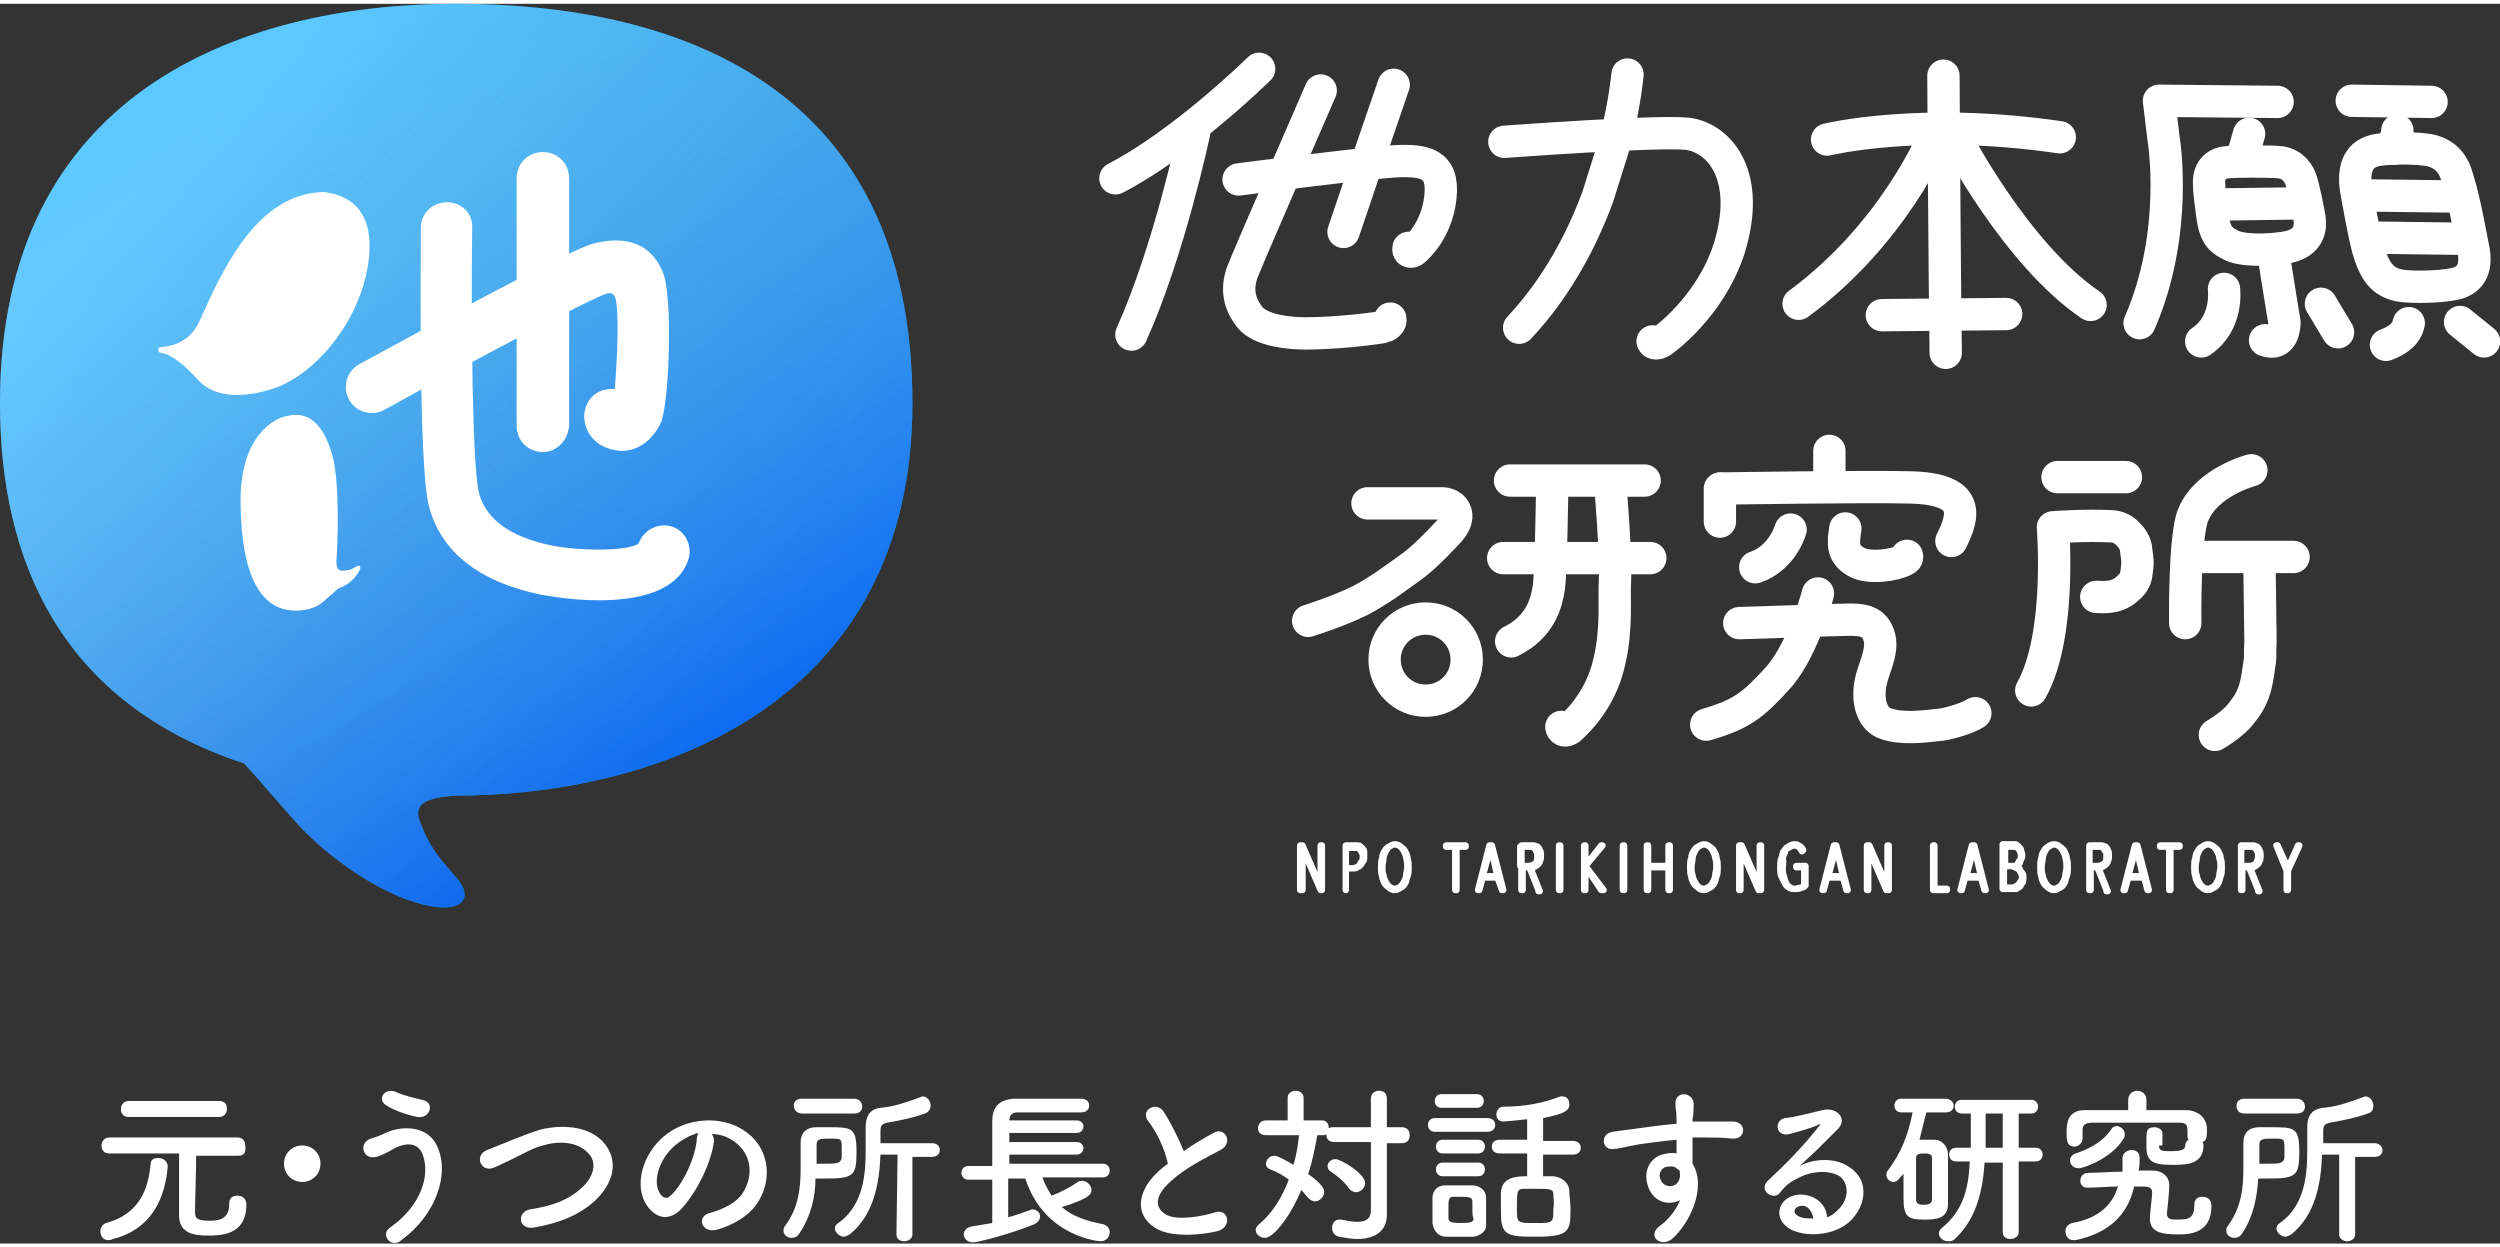 <svg version="1.0" xmlns="http://www.w3.org/2000/svg"  width="217.799" height="108.67" viewBox="0 0 219.2 108.7" style="enable-background:new 0 0 219.2 108.7;" xml:space="preserve">
<rect x="0" y="0" width="219.2" height="108.7" fill="#333333" stroke="none"/>
<style type="text/css">
	.st0{fill:#00AAFF;}
	.st1{fill:url(#SVGID_1_);}
	.st2{fill:url(#SVGID_2_);}
	.st3{fill:#FFFFFF;}
	.st4{fill:#FFFFFF;stroke:#FFFFFF;stroke-width:0.567;stroke-linecap:round;stroke-linejoin:round;stroke-miterlimit:10;}
	.st5{fill:none;stroke:#FFFFFF;stroke-width:2.835;stroke-linecap:round;stroke-linejoin:round;stroke-miterlimit:10;}
</style>
<g>
	<path class="st0" d="M40,0C20.8,0,0,8,0,35c0,13.8,5.3,26.3,21.4,31.6c1.3,1.4,2.8,3.2,4.5,5.1c2.1,2.4,6.5,5.9,10.6,7.1
		c3.9,1.2,5.2-0.3,3.5-2.2c-1.9-2.1-2.5-3.1-3.1-4.7c-0.4-0.9-0.4-1.7,0.8-2.1c0.7-0.3,2.1-0.4,3.8-0.4C57.7,69,80,61.5,80,35
		C80,7,59.2,0,40,0z"/>
	<g>
		<linearGradient id="SVGID_1_" gradientUnits="userSpaceOnUse" x1="15.632" y1="-5.926" x2="72.83" y2="89.653">
			<stop  offset="0" style="stop-color:#FFFFFF;stop-opacity:0"/>
			<stop  offset="0.81" style="stop-color:#004EFF;stop-opacity:0.779"/>
			<stop  offset="1" style="stop-color:#0064FF"/>
		</linearGradient>
		<path class="st1" d="M40,0C20.8,0,0,8,0,35c0,13.8,5.3,26.3,21.4,31.6c1.3,1.4,2.8,3.2,4.5,5.1c2.1,2.4,6.5,5.9,10.6,7.1
			c3.9,1.2,5.2-0.3,3.5-2.2c-1.9-2.1-2.5-3.1-3.1-4.7c-0.4-0.9-0.4-1.7,0.8-2.1c0.7-0.3,2.1-0.4,3.8-0.4C57.7,69,80,61.5,80,35
			C80,7,59.2,0,40,0z"/>
	</g>
	<g>
		<linearGradient id="SVGID_2_" gradientUnits="userSpaceOnUse" x1="80.626" y1="75.133" x2="17.032" y2="11.916">
			<stop  offset="0" style="stop-color:#000000;stop-opacity:0"/>
			<stop  offset="1" style="stop-color:#FFFFFF;stop-opacity:0.3"/>
		</linearGradient>
		<path class="st2" d="M40,0C20.8,0,0,8,0,35c0,13.8,5.3,26.3,21.4,31.6c1.3,1.4,2.8,3.2,4.5,5.1c2.1,2.4,6.5,5.9,10.6,7.1
			c3.9,1.2,5.2-0.3,3.5-2.2c-1.9-2.1-2.5-3.1-3.1-4.7c-0.4-0.9-0.4-1.7,0.8-2.1c0.7-0.3,2.1-0.4,3.8-0.4C57.7,69,80,61.5,80,35
			C80,7,59.2,0,40,0z"/>
	</g>
	<g>
		<path class="st3" d="M54.5,39.2C54.5,39.2,54.4,39.2,54.5,39.2c-1.8-0.1-2.9-1.1-3.2-2.4c-0.3-1.2,0.3-2.5,1.5-2.9
			c0.4-0.1,0.8-0.2,1.1-0.1c0.2-2.4,0.4-6.5,0.1-7.8c-0.1-0.6-0.4-0.7-0.8-0.6c-1.3,0.4-11,5.5-19.5,10.2c-1.1,0.6-2.5,0.2-3.1-0.9
			c-0.6-1.1-0.2-2.5,0.9-3.1c5.5-3,18.5-10.1,20.6-10.6c3.7-0.9,5.3,0.8,6,2.5c0.9,2,0.6,11-0.1,13.1C57.3,38.2,56,39.2,54.5,39.2z"
			/>
		<path class="st3" d="M47.6,39.3c-1.3,0-2.3-1-2.3-2.3V15.3c0-1.3,1-2.3,2.3-2.3c1.3,0,2.3,1,2.3,2.3V37
			C49.8,38.3,48.8,39.3,47.6,39.3z"/>
		<path class="st3" d="M52.5,52.3c-2.7,0-5-0.5-5.1-0.5C42,50.7,38.6,48,37.6,44c-0.9-3.5-0.7-20.9-0.7-24.4c0-1.2,1-2.2,2.3-2.2
			c0,0,0,0,0,0c1.3,0,2.3,1,2.2,2.3c-0.1,7.8,0,20.9,0.6,23.2c0.8,3,4,4.1,6.4,4.6c2.5,0.5,6.8,0.5,7.6-0.2c0.4-1.1,1.6-1.8,2.8-1.5
			c1.2,0.3,1.9,1.6,1.6,2.8C59.5,51.6,55.8,52.3,52.5,52.3z"/>
		<path class="st3" d="M29.2,39.8c0.6,2.5,0.4,7.8,0.3,9c0,0.3,0,0.5,0.1,0.7c0.1,0.1,0.2,0.2,0.4,0.2c0,0,0.1,0,0.1,0
			c0.7,0,1-0.3,1.2-0.4c0.2-0.1,0.3,0,0.3,0.2c-0.4,1-1.4,1.6-1.8,1.7c-0.2,0.1-0.2,0.1-0.3,0.2c-0.1,0.1-0.4,0.4-0.7,0.6
			c-0.5,0.5-1.1,1.1-2.6,1.2c-3.5,0.2-5-3.4-5.1-9.1c-0.2-6.2,3-7.9,4.3-8C26.4,35.9,28.2,36,29.2,39.8z"/>
		<path class="st3" d="M32.4,21c0.1,4.9-3.4,10.5-7.8,12.5c-2.8,1.1-5.8,1.2-7.3-0.6c-1.1-1.2-2.3-2.2-3.2-2.3c-0.3,0-0.3-0.5,0-0.5
			c1.6-0.1,2.8-0.9,3.4-2.3c1.8-3.9,4.8-11.2,10.9-11.3C28.9,16.6,32.3,16.8,32.4,21z"/>
	</g>
</g>
<g>
	<g>
		<path class="st4" d="M115.8,77.7l-1.6-3.7h0v3.7H114v-3.9h0.2l1.6,3.7h0v-3.7h0.1v3.9H115.8z"/>
		<path class="st4" d="M119.6,74.8c0,0.2,0,0.3-0.1,0.4s-0.1,0.2-0.2,0.3c-0.1,0.1-0.2,0.2-0.3,0.2c-0.1,0-0.2,0.1-0.3,0.1h-0.7v1.9
			H118v-3.9h0.8c0.1,0,0.2,0,0.3,0s0.2,0.1,0.3,0.2c0.1,0.1,0.2,0.2,0.2,0.3S119.6,74.6,119.6,74.8z M119.5,74.8
			c0-0.2,0-0.3-0.1-0.4c0-0.1-0.1-0.2-0.2-0.3S119.1,74,119,74c-0.1,0-0.2,0-0.3,0h-0.7v1.8h0.7c0.1,0,0.2,0,0.3-0.1
			c0.1,0,0.2-0.1,0.2-0.2c0.1-0.1,0.1-0.2,0.2-0.3C119.5,75.1,119.5,74.9,119.5,74.8z"/>
		<path class="st4" d="M123.5,75.7c0,0.3,0,0.6-0.1,0.8c-0.1,0.2-0.1,0.5-0.2,0.6c-0.1,0.2-0.2,0.3-0.4,0.4s-0.3,0.2-0.5,0.2
			s-0.4-0.1-0.5-0.2s-0.3-0.2-0.4-0.4c-0.1-0.2-0.2-0.4-0.2-0.6c-0.1-0.2-0.1-0.5-0.1-0.8s0-0.6,0.1-0.8c0-0.2,0.1-0.5,0.2-0.6
			c0.1-0.2,0.2-0.3,0.4-0.4s0.3-0.2,0.5-0.2c0.2,0,0.4,0.1,0.5,0.2s0.3,0.2,0.4,0.4c0.1,0.2,0.2,0.4,0.2,0.6
			C123.5,75.2,123.5,75.4,123.5,75.7z M123.4,75.7c0-0.3,0-0.5-0.1-0.8c0-0.2-0.1-0.4-0.2-0.6c-0.1-0.2-0.2-0.3-0.3-0.4
			c-0.1-0.1-0.3-0.2-0.5-0.2c-0.2,0-0.3,0.1-0.5,0.2c-0.1,0.1-0.2,0.2-0.3,0.4c-0.1,0.2-0.2,0.4-0.2,0.6c0,0.2-0.1,0.5-0.1,0.8
			s0,0.5,0.1,0.7c0,0.2,0.1,0.4,0.2,0.6s0.2,0.3,0.3,0.4c0.1,0.1,0.3,0.2,0.5,0.2c0.2,0,0.3-0.1,0.5-0.2c0.1-0.1,0.2-0.2,0.3-0.4
			s0.2-0.4,0.2-0.6S123.4,76,123.4,75.7z"/>
		<path class="st4" d="M127.7,73.9v3.8h-0.1v-3.8h-0.8v-0.1h1.7v0.1H127.7z"/>
		<path class="st4" d="M131.3,76.6H130l-0.3,1.1h-0.1l1-3.9h0.2l1,3.9h-0.1L131.3,76.6z M130,76.5h1.3l-0.6-2.6h0L130,76.5z"/>
		<path class="st4" d="M134.9,77.7l-0.8-2h-0.6v2h-0.1v-3.9h0.8c0.1,0,0.2,0,0.3,0c0.1,0,0.2,0.1,0.3,0.1c0.1,0.1,0.2,0.2,0.2,0.3
			c0.1,0.1,0.1,0.3,0.1,0.5c0,0.2,0,0.3-0.1,0.5c0,0.1-0.1,0.2-0.2,0.3c-0.1,0.1-0.2,0.1-0.3,0.2s-0.2,0.1-0.3,0.1l0.8,2H134.9z
			 M134.8,74.7c0-0.2,0-0.3-0.1-0.4c0-0.1-0.1-0.2-0.2-0.3c-0.1-0.1-0.2-0.1-0.3-0.1c-0.1,0-0.2,0-0.3,0h-0.6v1.7h0.7
			c0.3,0,0.4-0.1,0.6-0.2C134.8,75.2,134.8,75,134.8,74.7z"/>
		<path class="st4" d="M136.7,77.7v-3.9h0.1v3.9H136.7z"/>
		<path class="st4" d="M139,75.6l1.4-1.8h0.1l-1.5,1.8l1.6,2.1h-0.2L139,75.6L139,75.6l0,2.1h-0.1v-3.9h0.1L139,75.6L139,75.6z"/>
		<path class="st4" d="M142.3,77.7v-3.9h0.1v3.9H142.3z"/>
		<path class="st4" d="M146.3,77.7v-2h-1.8v2h-0.1v-3.9h0.1v1.8h1.8v-1.8h0.1v3.9H146.3z"/>
		<path class="st4" d="M150.6,75.7c0,0.3,0,0.6-0.1,0.8c-0.1,0.2-0.1,0.5-0.2,0.6c-0.1,0.2-0.2,0.3-0.4,0.4s-0.3,0.2-0.5,0.2
			s-0.4-0.1-0.5-0.2s-0.3-0.2-0.4-0.4c-0.1-0.2-0.2-0.4-0.2-0.6c-0.1-0.2-0.1-0.5-0.1-0.8s0-0.6,0.1-0.8c0-0.2,0.1-0.5,0.2-0.6
			c0.1-0.2,0.2-0.3,0.4-0.4s0.3-0.2,0.5-0.2c0.2,0,0.4,0.1,0.5,0.2s0.3,0.2,0.4,0.4c0.1,0.2,0.2,0.4,0.2,0.6
			C150.6,75.2,150.6,75.4,150.6,75.7z M150.5,75.7c0-0.3,0-0.5-0.1-0.8c0-0.2-0.1-0.4-0.2-0.6c-0.1-0.2-0.2-0.3-0.3-0.4
			c-0.1-0.1-0.3-0.2-0.5-0.2c-0.2,0-0.3,0.1-0.5,0.2c-0.1,0.1-0.2,0.2-0.3,0.4c-0.1,0.2-0.2,0.4-0.2,0.6c0,0.2-0.1,0.5-0.1,0.8
			s0,0.5,0.1,0.7c0,0.2,0.1,0.4,0.2,0.6s0.2,0.3,0.3,0.4c0.1,0.1,0.3,0.2,0.5,0.2c0.2,0,0.3-0.1,0.5-0.2c0.1-0.1,0.2-0.2,0.3-0.4
			s0.2-0.4,0.2-0.6S150.5,76,150.5,75.7z"/>
		<path class="st4" d="M154.2,77.7l-1.6-3.7h0v3.7h-0.1v-3.9h0.2l1.6,3.7h0v-3.7h0.1v3.9H154.2z"/>
		<path class="st4" d="M156.3,75.7c0,0.3,0,0.5,0.1,0.8s0.1,0.4,0.2,0.6s0.2,0.3,0.4,0.4c0.1,0.1,0.3,0.1,0.5,0.1
			c0.3,0,0.5-0.1,0.7-0.3v-1.6h-0.7v-0.1h0.8v1.7c-0.1,0.1-0.2,0.2-0.4,0.2s-0.3,0.1-0.5,0.1c-0.2,0-0.4,0-0.5-0.1
			c-0.2-0.1-0.3-0.2-0.4-0.4c-0.1-0.2-0.2-0.4-0.3-0.6c-0.1-0.2-0.1-0.5-0.1-0.8c0-0.3,0-0.6,0.1-0.8s0.1-0.5,0.2-0.6
			s0.2-0.3,0.4-0.4c0.2-0.1,0.3-0.2,0.5-0.2c0.1,0,0.3,0,0.4,0.1c0.2,0.1,0.3,0.2,0.4,0.4l-0.1,0.1c-0.1-0.2-0.2-0.3-0.3-0.4
			s-0.3-0.1-0.4-0.1c-0.2,0-0.3,0.1-0.5,0.2s-0.3,0.2-0.3,0.4c-0.1,0.2-0.2,0.4-0.2,0.6C156.4,75.2,156.3,75.5,156.3,75.7z"/>
		<path class="st4" d="M161.6,76.6h-1.4l-0.3,1.1h-0.1l1-3.9h0.2l1,3.9h-0.1L161.6,76.6z M160.3,76.5h1.3l-0.6-2.6h0L160.3,76.5z"/>
		<path class="st4" d="M165.4,77.7l-1.6-3.7h0v3.7h-0.1v-3.9h0.2l1.6,3.7h0v-3.7h0.1v3.9H165.4z"/>
		<path class="st4" d="M169.5,77.7v-3.9h0.1v3.8h1.1v0.1H169.5z"/>
		<path class="st4" d="M173.7,76.6h-1.4l-0.3,1.1h-0.1l1-3.9h0.2l1,3.9H174L173.7,76.6z M172.4,76.5h1.3l-0.6-2.6h0L172.4,76.5z"/>
		<path class="st4" d="M177.4,76.6c0,0.2,0,0.4-0.1,0.5c-0.1,0.1-0.1,0.2-0.2,0.3c-0.1,0.1-0.2,0.1-0.3,0.2c-0.1,0-0.2,0-0.3,0h-0.9
			v-3.9h0.8c0.1,0,0.2,0,0.3,0c0.1,0,0.2,0.1,0.3,0.2s0.2,0.2,0.2,0.3s0.1,0.3,0.1,0.4c0,0.1,0,0.3-0.1,0.4c0,0.1-0.1,0.2-0.1,0.3
			s-0.1,0.1-0.2,0.2s-0.1,0.1-0.2,0.1v0c0.1,0,0.1,0,0.2,0.1s0.2,0.1,0.2,0.2s0.1,0.2,0.2,0.3S177.4,76.5,177.4,76.6z M177.2,74.7
			c0-0.2,0-0.3-0.1-0.4c0-0.1-0.1-0.2-0.2-0.3c-0.1-0.1-0.2-0.1-0.2-0.1c-0.1,0-0.2,0-0.3,0h-0.6v1.7h0.6c0.1,0,0.2,0,0.3,0
			c0.1,0,0.2-0.1,0.2-0.2c0.1-0.1,0.1-0.2,0.2-0.3S177.2,74.9,177.2,74.7z M177.3,76.7c0-0.2,0-0.3-0.1-0.5s-0.1-0.2-0.2-0.3
			c-0.1-0.1-0.2-0.1-0.3-0.2c-0.1,0-0.2-0.1-0.3-0.1h-0.7v1.9h0.7c0.1,0,0.2,0,0.3-0.1c0.1,0,0.2-0.1,0.3-0.2
			c0.1-0.1,0.1-0.2,0.2-0.3C177.3,77,177.3,76.8,177.3,76.7z"/>
		<path class="st4" d="M181.3,75.7c0,0.3,0,0.6-0.1,0.8s-0.1,0.5-0.2,0.6c-0.1,0.2-0.2,0.3-0.4,0.4s-0.3,0.2-0.5,0.2
			c-0.2,0-0.4-0.1-0.5-0.2s-0.3-0.2-0.4-0.4c-0.1-0.2-0.2-0.4-0.2-0.6c-0.1-0.2-0.1-0.5-0.1-0.8s0-0.6,0.1-0.8
			c0-0.2,0.1-0.5,0.2-0.6c0.1-0.2,0.2-0.3,0.4-0.4c0.1-0.1,0.3-0.2,0.5-0.2c0.2,0,0.4,0.1,0.5,0.2s0.3,0.2,0.4,0.4
			c0.1,0.2,0.2,0.4,0.2,0.6C181.3,75.2,181.3,75.4,181.3,75.7z M181.2,75.7c0-0.3,0-0.5-0.1-0.8c0-0.2-0.1-0.4-0.2-0.6
			c-0.1-0.2-0.2-0.3-0.3-0.4c-0.1-0.1-0.3-0.2-0.5-0.2c-0.2,0-0.3,0.1-0.5,0.2c-0.1,0.1-0.2,0.2-0.3,0.4c-0.1,0.2-0.2,0.4-0.2,0.6
			c0,0.2-0.1,0.5-0.1,0.8s0,0.5,0.1,0.7c0,0.2,0.1,0.4,0.2,0.6s0.2,0.3,0.3,0.4c0.1,0.1,0.3,0.2,0.5,0.2c0.2,0,0.3-0.1,0.5-0.2
			c0.1-0.1,0.2-0.2,0.3-0.4s0.2-0.4,0.2-0.6S181.2,76,181.2,75.7z"/>
		<path class="st4" d="M184.7,77.7l-0.8-2h-0.6v2h-0.1v-3.9h0.8c0.1,0,0.2,0,0.3,0c0.1,0,0.2,0.1,0.3,0.1c0.1,0.1,0.2,0.2,0.2,0.3
			c0.1,0.1,0.1,0.3,0.1,0.5c0,0.2,0,0.3-0.1,0.5c0,0.1-0.1,0.2-0.2,0.3c-0.1,0.1-0.2,0.1-0.3,0.2c-0.1,0-0.2,0.1-0.3,0.1l0.8,2
			H184.7z M184.7,74.7c0-0.2,0-0.3-0.1-0.4s-0.1-0.2-0.2-0.3c-0.1-0.1-0.2-0.1-0.3-0.1c-0.1,0-0.2,0-0.3,0h-0.6v1.7h0.7
			c0.3,0,0.4-0.1,0.6-0.2C184.7,75.2,184.7,75,184.7,74.7z"/>
		<path class="st4" d="M188,76.6h-1.4l-0.3,1.1h-0.1l1-3.9h0.2l1,3.9h-0.1L188,76.6z M186.6,76.5h1.3l-0.6-2.6h0L186.6,76.5z"/>
		<path class="st4" d="M190.3,73.9v3.8h-0.1v-3.8h-0.8v-0.1h1.7v0.1H190.3z"/>
		<path class="st4" d="M194.8,75.7c0,0.3,0,0.6-0.1,0.8s-0.1,0.5-0.2,0.6c-0.1,0.2-0.2,0.3-0.4,0.4s-0.3,0.2-0.5,0.2
			c-0.2,0-0.4-0.1-0.5-0.2s-0.3-0.2-0.4-0.4c-0.1-0.2-0.2-0.4-0.2-0.6c-0.1-0.2-0.1-0.5-0.1-0.8s0-0.6,0.1-0.8
			c0-0.2,0.1-0.5,0.2-0.6c0.1-0.2,0.2-0.3,0.4-0.4c0.1-0.1,0.3-0.2,0.5-0.2c0.2,0,0.4,0.1,0.5,0.2s0.3,0.2,0.4,0.4
			c0.1,0.2,0.2,0.4,0.2,0.6C194.8,75.2,194.8,75.4,194.8,75.7z M194.7,75.7c0-0.3,0-0.5-0.1-0.8c0-0.2-0.1-0.4-0.2-0.6
			c-0.1-0.2-0.2-0.3-0.3-0.4c-0.1-0.1-0.3-0.2-0.5-0.2c-0.2,0-0.3,0.1-0.5,0.2c-0.1,0.1-0.2,0.2-0.3,0.4c-0.1,0.2-0.2,0.4-0.2,0.6
			c0,0.2-0.1,0.5-0.1,0.8s0,0.5,0.1,0.7c0,0.2,0.1,0.4,0.2,0.6s0.2,0.3,0.3,0.4c0.1,0.1,0.3,0.2,0.5,0.2c0.2,0,0.3-0.1,0.5-0.2
			c0.1-0.1,0.2-0.2,0.3-0.4s0.2-0.4,0.2-0.6S194.7,76,194.7,75.7z"/>
		<path class="st4" d="M198,77.7l-0.8-2h-0.6v2h-0.1v-3.9h0.8c0.1,0,0.2,0,0.3,0s0.2,0.1,0.3,0.1c0.1,0.1,0.2,0.2,0.2,0.3
			c0.1,0.1,0.1,0.3,0.1,0.5c0,0.2,0,0.3-0.1,0.5c0,0.1-0.1,0.2-0.2,0.3s-0.2,0.1-0.3,0.2c-0.1,0-0.2,0.1-0.3,0.1l0.8,2H198z
			 M198,74.7c0-0.2,0-0.3-0.1-0.4c0-0.1-0.1-0.2-0.2-0.3c-0.1-0.1-0.2-0.1-0.3-0.1c-0.1,0-0.2,0-0.3,0h-0.6v1.7h0.7
			c0.3,0,0.4-0.1,0.6-0.2C197.9,75.2,198,75,198,74.7z"/>
		<path class="st4" d="M200.6,76v1.7h-0.1V76l-0.9-2.2h0.1l0.9,2l0.9-2h0.1L200.6,76z"/>
	</g>
	<g>
		<line class="st5" x1="160.4" y1="39.2" x2="160.4" y2="41.9"/>
	</g>
	<g>
		<line class="st5" x1="150.8" y1="42.5" x2="150.8" y2="45.4"/>
	</g>
	<g>
		<path class="st5" d="M150.9,42.5c0,0,12.7-0.2,16.5-0.1c5.5,0.1,4.8,2.5,3.7,4.7"/>
	</g>
	<g>
		<path class="st5" d="M157,46.1c-0.5,1.5-1.6,2.8-3.1,3.3"/>
	</g>
	<g>
		<path class="st5" d="M161.8,46c-0.2,1.3-0.3,2.2,0.9,2.9c1.1,0.7,3.5,0.3,4.2-0.1c0,0,0.4-0.1,0.3-0.4"/>
	</g>
	<g>
		<path class="st5" d="M159.4,51.7c-0.3,1.2-1.7,5.5-3.6,7.5c-2.1,2.3-3.1,3.1-6.2,4"/>
	</g>
	<g>
		<path class="st5" d="M152.5,54.3c0.6,0,8.6-0.3,9.5-0.3c1.2,0,2.4,0,2.8,1.6c0.3,1.3-0.6,2.8-0.8,4c-0.3,1.7,0.2,3.1,1.3,3.5
			c1.4,0.5,3.2,0.3,4.9,0.1c0.8-0.1,2.4-0.6,3-1"/>
	</g>
	<g>
		<path class="st5" d="M119.9,43.8h6.6c0,0,0.8,0,1.1,0.7c0.4,0.9-0.7,1.9-0.7,1.9s-1.9,2.1-3.2,3c-1.4,1-2.7,2-4.4,2.9
			c-2,1-4.6,1.8-4.6,1.8"/>
	</g>
	<g>
		<path class="st5" d="M128.6,57.5c0,2-1.6,3.6-3.6,3.6c-2,0-3.6-1.6-3.6-3.6c0-2,1.6-3.6,3.6-3.6C127,53.9,128.6,55.5,128.6,57.5z"
			/>
	</g>
	<g>
		<line class="st5" x1="132.4" y1="41.8" x2="144.2" y2="41.8"/>
	</g>
	<g>
		<line class="st5" x1="131.8" y1="48.6" x2="144.7" y2="48.6"/>
	</g>
	<g>
		<path class="st5" d="M132.5,55.9c2.6-1.3,3.1-3.4,3.3-4.7c0.2-1.3,0.3-9,0.3-9"/>
	</g>
	<g>
		<path class="st5" d="M141.2,42.3c0,0,0.5,5.8,0.4,8.3c-0.1,1.4,0.2,4.2-0.5,7.1c-0.8,3.6-3.2,5.6-3.4,5.8
			c-0.2,0.2-0.7,0.4-0.8-0.1"/>
	</g>
	<g>
		<line class="st5" x1="180.4" y1="41.5" x2="186.4" y2="41.5"/>
	</g>
	<g>
		<path class="st5" d="M191.6,54.3c0,0-0.1-7.6,0.7-9.5c1.2-2.9,5.1-3.9,5.1-3.9"/>
	</g>
	<g>
		<line class="st5" x1="192.2" y1="48.5" x2="201.1" y2="48.5"/>
	</g>
	<g>
		<path class="st5" d="M198.1,48.6c0,0.7,0.1,6.2,0.1,7.3c-0.1,2,0.1,0.7-0.2,2.7c-0.2,1.4-0.5,2.4-1.4,3.5c-0.5,0.7-1.4,1.4-2.4,2"
			/>
	</g>
	<g>
		<path class="st5" d="M183.8,52c0.5,0,1.7,0.2,2.7-0.7c0.6-0.5,0.7-0.8,0.8-1.2c0.2-1.3,0.1-1.3,0-2.2c0-0.6-0.5-1.2-0.7-1.4
			c-0.6-0.6-1.1-0.7-1.8-0.7c-2-0.1-4.8,0.1-4.8,0.1s0.8,9.5-1.9,14.3"/>
	</g>
	<g>
		<path class="st5" d="M187.6,28c3.5-8,2.1-16.2,2.1-16.2l-0.4-3.3l10.4,0.1"/>
	</g>
	<g>
		<line class="st5" x1="197.2" y1="11.4" x2="196.8" y2="12.8"/>
	</g>
	<g>
		<line class="st5" x1="206.2" y1="8.5" x2="213.2" y2="8.6"/>
	</g>
	<g>
		<path class="st5" d="M208.1,12.9c-1.4,0.4-1.8,1.7-1.5,3.5c0.2,1.1,0.6,3.4,1,5c0.6,2.1,1.3,3,2.8,3.3c1.2,0.2,3.6,0.1,4.6-0.1
			c1.3-0.2,2.2-1,1.9-2.9c-0.3-1.5-0.8-4.4-1.4-6.3c-0.3-1.2-0.9-2.1-2.2-2.5C212.3,12.6,209,12.6,208.1,12.9z"/>
	</g>
	<g>
		<path class="st5" d="M209.9,12.7c0.1-0.2,0.1-0.3,0.1-0.4c0-0.1,0-0.2,0-0.4c0.1-0.2,0.1-0.3,0.2-0.4c0-0.1,0-0.2,0-0.4"/>
	</g>
	<g>
		<line class="st5" x1="194.1" y1="17.6" x2="201.5" y2="17.5"/>
	</g>
	<g>
		<path class="st5" d="M195.5,21.1c-1-0.5-1.3-1.1-1.5-2.4c-0.1-0.9-0.3-2-0.3-2.8c-0.1-1.2,0.5-1.9,1.5-2c0.7-0.1,3.9-0.1,4.8,0
			c1.1,0.2,1.6,1,1.8,1.7c0.2,0.6,0.6,2.6,0.7,3.2c0.3,2.1-1.5,2.5-2.3,2.6C198.9,21.6,196.5,21.7,195.5,21.1z"/>
	</g>
	<g>
		<path class="st5" d="M195,25c0,0,0.4,3-2,4.6"/>
	</g>
	<g>
		<line class="st5" x1="203.5" y1="26.3" x2="205" y2="28.8"/>
	</g>
	<g>
		<line class="st5" x1="215.7" y1="27.9" x2="217.8" y2="29.6"/>
	</g>
	<g>
		<path class="st5" d="M211.2,28c-0.1,0.5-0.4,1.3-2,1.9"/>
	</g>
	<g>
		<line class="st5" x1="207.5" y1="16.8" x2="215.6" y2="16.9"/>
	</g>
	<g>
		<line class="st5" x1="208.1" y1="20.5" x2="215.9" y2="20.6"/>
	</g>
	<g>
		<path class="st5" d="M110.4,5.7c0,0-6.6,6.5-12.6,9.6"/>
	</g>
	<g>
		<path class="st5" d="M104.7,11.3c0,0-2.2,10.4-5.5,17.7"/>
	</g>
	<g>
		<path class="st5" d="M108.6,15.4c0,0,11.5-1.5,13.9-1.6c2.4-0.1,4.1,0.2,3.8,3.1c-0.3,3-2.1,4.5-2.3,4.7c-0.2,0.2-0.6,0.2-0.5-0.2
			"/>
	</g>
	<g>
		<path class="st5" d="M117.8,20c2.2-6.5,2.2-6.5,4.4-12.9"/>
	</g>
	<g>
		<g>
			<path class="st5" d="M131.9,12.1c0,0,13.4-1,16.1-0.7c2.8,0.4,5.6,3.7,3.6,10.1c-1.7,5.2-5.9,8.1-5.9,8.1s-0.6,0.4-0.8,0"/>
		</g>
		<g>
			<path class="st5" d="M142.7,6.2c0,0-0.2,2.3-1,5.6l-1.6,5.1c-1.4,3.8-3.6,8-6.9,11.5"/>
		</g>
	</g>
	<g>
		<line class="st5" x1="165" y1="27.3" x2="175.9" y2="27.2"/>
	</g>
	<g>
		<path class="st5" d="M170.4,6.3c0,0,0.1,17.7,0.2,24.3"/>
	</g>
	<g>
		<path class="st5" d="M169.5,11.8c0,0-3.5,8.4-11.8,14.5"/>
	</g>
	<g>
		<path class="st5" d="M171.5,11.8c0,0,5.3,10.2,11.8,14.6"/>
	</g>
	<g>
		<path class="st5" d="M160.2,11.9c0,0,8.1-2,20.4-0.2"/>
	</g>
	<g>
		<path class="st5" d="M115.8,7.6c0,0-6.5,14.9-6.9,16c-0.6,1.8,0,3,0.7,3.9c1,1.2,3.6,1.4,4.9,1.4c2.9,0,6.7-0.5,6.9-0.6
			c0.2-0.1,0.6-0.3,0.5-0.7"/>
	</g>
	<g>
		<path class="st5" d="M198.6,29.5c1.6,0.6,1.7-1.2,1.7-1.6c-0.1-0.5-1-6.2-1-6.2"/>
	</g>
</g>
<g>
	<path class="st3" d="M9.5,108.4c-0.5,0-0.7-0.4-0.7-0.8c0-0.3,0.2-0.6,0.5-0.7c3-0.8,3.7-3.1,3.9-5.1c0-0.5,0.3-0.6,0.7-0.6
		c0.4,0,0.8,0.3,0.8,0.7c0,0,0,0,0,0.1c-0.2,2.4-1.2,5.4-4.8,6.3C9.7,108.4,9.6,108.4,9.5,108.4z M20.9,101l-3.7,0
		c0,1.3-0.1,4-0.1,4.8c0,0.6,0,0.9,1.3,0.9c0.9,0,1.7-0.2,1.7-1.5c0-0.5,0.3-0.7,0.7-0.7c0.1,0,0.8,0,0.8,0.8c0,2.7-2.3,2.7-3.4,2.7
		c-1.4,0-2.5-0.3-2.5-1.8c0-0.5,0-3.8,0-5.4c-1,0-2.3,0-6.1,0h0c-0.5,0-0.7-0.3-0.7-0.7c0-0.3,0.2-0.7,0.7-0.7h11.2
		c0.5,0,0.7,0.3,0.7,0.7C21.6,100.7,21.4,101,20.9,101L20.9,101z M11.3,97.6c-0.5,0-0.7-0.3-0.7-0.7c0-0.3,0.2-0.7,0.7-0.7h7.9
		c0.5,0,0.7,0.3,0.7,0.7c0,0.3-0.2,0.7-0.7,0.7H11.3z"/>
	<path class="st3" d="M26.5,103.3c-0.9,0-1.6-0.7-1.6-1.6c0-0.9,0.7-1.6,1.6-1.6c0.9,0,1.6,0.7,1.6,1.6
		C28.1,102.6,27.4,103.3,26.5,103.3z"/>
	<path class="st3" d="M34.2,107.3c2.7-1.9,3.5-4.5,2.9-6.3c-0.4-1.2-1.5-1.2-2.6-0.6c-0.3,0.2-1.1,0.6-1.5,0.7
		c-1.2,0.3-1.6-1.2-0.5-1.6c0.4-0.1,0.9-0.3,1.3-0.5c1.5-0.7,3.7-0.6,4.5,1.1c1.2,2.5-0.1,6.1-3.1,8.3
		C34.3,109.2,33.3,107.9,34.2,107.3z M33.9,96.6c-0.9-0.5-0.2-1.6,0.8-1.2c0.6,0.3,1.5,0.5,2.3,0.7c1.2,0.2,0.7,1.7-0.4,1.5
		C35.6,97.4,34.5,97,33.9,96.6z"/>
	<path class="st3" d="M46.8,107.3c-1.4,0.2-1.5-1.4-0.3-1.6c1.9-0.3,3.3-0.8,4.4-1.8c1.3-1.1,1.4-2.4,0.7-3.1c-1-1.1-2.7-1.1-4-0.7
		c-0.8,0.2-1.5,0.6-2.1,0.9s-1.4,0.7-2.1,1c-1.2,0.6-1.9-1-0.7-1.5c1.3-0.5,3.1-1.3,4.7-1.8c1.7-0.4,4-0.4,5.4,1
		c1.6,1.7,1,3.8-0.8,5.4C50.7,106.2,49.1,106.9,46.8,107.3z"/>
	<path class="st3" d="M62.6,99.7c-0.2,1.9-1.6,4.7-3,6.1c-1.2,1.1-2.4,0.5-3.1-0.8c-0.9-1.9,0.1-4.6,2.1-6c1.8-1.3,4.6-1.5,6.5-0.3
		c2.3,1.4,2.7,4.2,1.4,6.3c-0.7,1.2-2.2,2.1-3.7,2.5c-1.3,0.3-1.8-1.2-0.5-1.5c1.1-0.3,2.3-0.9,2.8-1.7c1.1-1.7,0.7-3.6-0.8-4.6
		c-0.6-0.4-1.2-0.6-1.9-0.6C62.5,99.2,62.6,99.4,62.6,99.7z M59.3,100c-1.4,1.1-2.1,3.1-1.5,4.2c0.2,0.4,0.6,0.7,1,0.3
		c1.1-1,2.2-3.4,2.3-5c0-0.2,0.1-0.3,0.1-0.5C60.5,99.2,59.8,99.6,59.3,100z"/>
	<path class="st3" d="M70.1,107.8c-0.2,0.3-0.4,0.4-0.7,0.4c-0.4,0-0.7-0.3-0.7-0.6c0-0.1,0-0.3,0.1-0.4c1.2-1.6,1.4-3.3,1.4-5.1
		c0-0.8,0-1.5,0-2.3c0,0,0,0,0,0c0-0.7,0.4-1.3,1.4-1.3c0.3,0,0.7,0,1,0c2.1,0,2.5,0,2.5,2.2c0,2.1-0.3,2.3-2.8,2.3
		c-0.3,0-0.6,0-0.8,0C71.5,104.6,71.1,106.3,70.1,107.8z M70.3,97.3c-0.4,0-0.7-0.3-0.7-0.7c0-0.3,0.2-0.6,0.7-0.6h4.6
		c0.4,0,0.7,0.3,0.7,0.7c0,0.3-0.2,0.6-0.7,0.6H70.3z M72.3,101.7c1,0,1.4,0,1.5-0.5c0-0.2,0-0.5,0-0.8c0-0.9,0-0.9-1-0.9
		c-0.8,0-1.2,0-1.2,0.5c0,0.6,0,1.1,0,1.7C71.8,101.7,72.1,101.7,72.3,101.7z M78.7,100.9h-1.5c-0.1,2.6-0.6,5.3-2.7,7
		c-0.2,0.1-0.4,0.2-0.5,0.2c-0.4,0-0.8-0.4-0.8-0.7c0-0.2,0.1-0.4,0.3-0.5c2-1.4,2.4-3.8,2.4-6.2c0-0.7,0-1.4,0-2c0-0.1,0-0.1,0-0.2
		c0-1,0.4-1.6,1.3-1.7c1.2-0.1,2.3-0.5,3.4-0.9c0.1,0,0.2-0.1,0.3-0.1c0.4,0,0.7,0.4,0.7,0.8c0,0.3-0.2,0.6-0.5,0.7
		c-1.1,0.4-2.2,0.6-3.3,0.8c-0.5,0.1-0.6,0.3-0.6,0.7c0,0,0,0.1,0,0.1c0,0.3,0,0.6,0,1l4.5,0c0.5,0,0.7,0.3,0.7,0.6
		c0,0.3-0.2,0.6-0.7,0.6h-1.7l0,6.8c0,0.4-0.4,0.6-0.7,0.6c-0.4,0-0.7-0.2-0.7-0.6L78.7,100.9z"/>
	<path class="st3" d="M91.4,102.9c0.2,0.6,0.5,1.1,0.8,1.6c0.8-0.3,1.6-0.7,2.3-1.2c0.1-0.1,0.3-0.1,0.4-0.1c0.4,0,0.8,0.4,0.8,0.8
		c0,0.3,0,0.7-2.6,1.5c0.9,0.8,2.1,1.2,3.6,1.5c0.4,0.1,0.6,0.4,0.6,0.7c0,0.4-0.3,0.8-0.8,0.8c0,0-4.9-0.3-6.6-5.5h-1.5v3.4
		c0.7-0.2,1.3-0.4,1.8-0.6c0.1,0,0.2-0.1,0.3-0.1c0.4,0,0.7,0.3,0.7,0.6c0,0.2-0.1,0.5-0.5,0.7c-2.2,0.9-5,1.6-5.4,1.6
		c-0.5,0-0.8-0.4-0.8-0.7c0-0.3,0.2-0.6,0.7-0.7c0.6-0.1,1.2-0.2,1.8-0.3v-3.8h-2.1c-0.4,0-0.6-0.3-0.6-0.6c0-0.3,0.2-0.6,0.6-0.6
		H87c0-0.5,0-1,0-1.5c0-0.8,0-1.7,0-2.4c0-1.3,0.6-1.9,1.9-2c1.1,0,2.4,0,3.6,0c0.8,0,1.6,0,2.3,0c0.5,0,0.7,0.3,0.7,0.6
		c0,0.3-0.2,0.6-0.7,0.6c0,0,0,0,0,0c-0.8,0-1.7,0-2.6,0c-1.1,0-2.1,0-3,0c-0.5,0-0.7,0.3-0.7,0.7v0h5.9c0.4,0,0.6,0.3,0.6,0.5
		c0,0.3-0.2,0.6-0.6,0.6h-5.9v0.8h5.9c0.4,0,0.6,0.3,0.6,0.5c0,0.3-0.2,0.6-0.6,0.6h-5.9v0.8h8.2c0.4,0,0.6,0.3,0.6,0.6
		c0,0.3-0.2,0.6-0.6,0.6H91.4z"/>
	<path class="st3" d="M100.7,98c-0.8-1,0.7-1.8,1.3-0.9c0.6,0.9,1.3,2.3,1.8,3.5c0.8-0.6,1.7-1.1,2.6-1.6c1-0.6,1.8,0.9,0.6,1.5
		c-1.5,0.8-3.1,1.6-4.3,2.7c-1.5,1.3-1.5,2.4-0.4,3c1,0.5,3.2,0.1,4.1-0.2c1.3-0.5,1.7,1.2,0.4,1.6c-1.2,0.3-3.7,0.6-5.2-0.1
		c-2.2-1.1-2.1-3.5,0.4-5.5c0.1-0.1,0.3-0.2,0.4-0.3C102.1,100.3,101.4,98.9,100.7,98z"/>
	<path class="st3" d="M120.3,99.8H117c-0.5,0-0.7-0.3-0.7-0.6c0,0,0,0,0-0.1c-0.1,0.1-0.2,0.1-0.3,0.1h-0.5
		c-0.2,1.1-0.4,2.2-0.8,3.4c1.4,1,1.4,1.4,1.4,1.6c0,0.4-0.4,0.8-0.8,0.8c-0.2,0-0.4-0.1-0.6-0.3c-0.2-0.2-0.4-0.5-0.6-0.7
		c-0.9,2.2-2.4,4.2-3.2,4.2c-0.4,0-0.8-0.3-0.8-0.7c0-0.2,0.1-0.3,0.3-0.5c1.1-0.9,2-2.3,2.6-3.9c-0.5-0.4-1.1-0.7-1.6-0.9
		c-0.3-0.1-0.4-0.3-0.4-0.5c0-0.3,0.3-0.7,0.7-0.7c0.1,0,0.4,0,1.7,0.8c0.3-0.9,0.4-1.8,0.5-2.6h-2.9c-0.5,0-0.7-0.3-0.7-0.6
		c0-0.3,0.2-0.7,0.7-0.7h1.9l0-2c0-0.4,0.4-0.6,0.7-0.6s0.7,0.2,0.7,0.6l0,2h1.6c0.4,0,0.6,0.3,0.6,0.6c0,0,0,0,0,0.1
		c0.1-0.1,0.3-0.1,0.4-0.1h3.3V96c0-0.5,0.4-0.7,0.7-0.7c0.4,0,0.7,0.2,0.7,0.7v2.5h1.3c0.5,0,0.7,0.3,0.7,0.7s-0.2,0.7-0.7,0.7
		h-1.3v4.1l0,2.2c0,0,0,0,0,0c0,1.2-0.8,2.1-2.6,2.1c-0.5,0-1-0.1-1.6-0.2c-0.4-0.1-0.6-0.4-0.6-0.8c0-0.3,0.2-0.7,0.6-0.7
		c0.1,0,0.1,0,0.2,0c0.5,0.1,1,0.2,1.4,0.2c0.8,0,1.2-0.3,1.2-1V99.8z M118.3,103.9c-0.4-0.6-1-1.1-1.6-1.5
		c-0.2-0.1-0.3-0.3-0.3-0.5c0-0.3,0.3-0.6,0.7-0.6c0.5,0,2.6,1.3,2.6,2.1c0,0.4-0.4,0.8-0.8,0.8
		C118.7,104.2,118.5,104.1,118.3,103.9z"/>
	<path class="st3" d="M125.8,98.9c-0.4,0-0.6-0.3-0.6-0.6c0-0.3,0.2-0.6,0.6-0.6h4.6c0.5,0,0.7,0.3,0.7,0.6c0,0.3-0.2,0.6-0.7,0.6
		H125.8z M129.2,108.1c-0.3,0-0.8,0-1.2,0c-0.4,0-0.9,0-1.2,0c-0.7,0-1.1-0.5-1.2-1.2c0-0.3,0-0.6,0-1c0-0.4,0-0.9,0-1.2
		c0-0.6,0.4-1.1,1.1-1.1c0.3,0,0.7,0,1.1,0c0.5,0,0.9,0,1.3,0c0.6,0,1.2,0.4,1.2,1.1c0,0.3,0,0.8,0,1.2c0,0.4,0,0.8,0,1.1
		C130.4,107.5,129.9,108,129.2,108.1z M126.4,96.8c-0.4,0-0.6-0.3-0.6-0.6c0-0.3,0.2-0.6,0.6-0.6h3.1c0.4,0,0.6,0.3,0.6,0.6
		c0,0.3-0.2,0.6-0.6,0.6H126.4z M126.5,100.8c-0.4,0-0.6-0.3-0.6-0.6c0-0.3,0.2-0.6,0.6-0.6h3.1c0.4,0,0.6,0.3,0.6,0.6
		c0,0.3-0.2,0.6-0.6,0.6H126.5z M126.5,102.8c-0.4,0-0.6-0.3-0.6-0.6c0-0.3,0.2-0.6,0.6-0.6h3.1c0.4,0,0.6,0.3,0.6,0.6
		c0,0.3-0.2,0.6-0.6,0.6H126.5z M129.1,105.8c0-0.3,0-0.5,0-0.8c0-0.4-0.4-0.4-1.1-0.4c-0.2,0-0.4,0-0.6,0c-0.4,0-0.4,0.3-0.4,1.1
		c0,0.3,0,0.5,0,0.8c0,0.3,0.3,0.4,1.1,0.4c0.9,0,1.1-0.1,1.1-0.4C129.1,106.3,129.1,106,129.1,105.8z M135.3,100.8v2
		c0.3,0,0.6,0,0.8,0c0.8,0,1.5,0.6,1.5,1.3c0,0.5,0.1,1,0.1,1.6c0,1.9-0.1,2.4-3,2.4c-2.6,0-3.1-0.1-3.1-2.2c0-0.6,0-1.2,0-1.7
		c0.1-1.4,1.5-1.4,2.3-1.4v-2h-2.4c-0.5,0-0.7-0.3-0.7-0.6c0-0.3,0.2-0.6,0.7-0.6h2.4v-1.8c-0.9,0.1-1.9,0.2-2.1,0.2
		c-0.4,0-0.6-0.3-0.6-0.6c0-0.3,0.2-0.7,0.6-0.7c1.8,0,3.5-0.3,5-0.9c0.1,0,0.2,0,0.2,0c0.4,0,0.6,0.3,0.6,0.7
		c0,0.5-0.3,0.8-2.3,1.2v2h2.6c0.5,0,0.7,0.3,0.7,0.6c0,0.3-0.2,0.6-0.7,0.6H135.3z M136.2,104.4c0-0.5-0.3-0.5-1.6-0.5
		c-0.3,0-0.7,0-1,0c-0.6,0-0.6,0.3-0.6,1.7c0,1.3,0,1.3,1.6,1.3c1.6,0,1.6,0,1.6-1.3C136.3,105.1,136.2,104.7,136.2,104.4z"/>
	<path class="st3" d="M144.5,103.7c-0.5-1.5,0.3-2.5,1.2-2.8c0.4-0.1,0.9-0.2,1.3-0.1c0-0.3,0-0.8,0-1.2c-1.3,0.1-2.5,0.3-3.3,0.4
		c-1.1,0.2-1.8,0.4-2.2,0.4c-1,0.2-1.3-1.3-0.1-1.5c0.6-0.1,1.6-0.2,2.2-0.3c0.8-0.1,2.1-0.3,3.4-0.4c0-0.1,0-0.2,0-0.3
		c0-0.9-0.1-1-0.1-1.5c0-1.1,1.5-1,1.6,0c0,0.3,0,1-0.1,1.4c0,0.1,0,0.1,0,0.2c0.4,0,0.8,0,1.2,0c0.7,0,1.3,0,2.3,0
		c1.3,0,1.2,1.6,0,1.5c-1.1-0.1-1.4-0.1-2.4-0.1c-0.3,0-0.7,0-1.1,0c0,0.5,0,0.9,0,1.4c0,0.2,0,0.5,0,0.9c1.3,2.1-0.3,5.3-1.8,6.6
		c-1,0.8-2.3-0.3-1-1.2c0.7-0.5,1.4-1.4,1.7-2.2C146.3,105.4,145,105.1,144.5,103.7z M147,102.1c-0.2-0.2-0.6-0.2-1-0.1
		c-0.4,0.2-0.6,0.6-0.4,1.1c0.3,0.8,1.6,0.8,1.7-0.3c0-0.3,0-0.5-0.1-0.6C147.2,102.3,147.1,102.2,147,102.1z"/>
	<path class="st3" d="M161.1,105.8c1.1-1,1-2.4,0.2-3c-0.8-0.5-2.4-0.6-3.9,0.3c-0.6,0.3-0.9,0.6-1.3,1.1c-0.5,0.8-2-0.1-1.1-1
		c1.7-1.6,2.9-2.8,4.5-4.8c0.2-0.2,0-0.2-0.1-0.1c-0.4,0.2-1.4,0.5-2.5,0.8c-1.2,0.3-1.4-1.2-0.4-1.4c1-0.1,2.4-0.5,3.3-0.7
		c1.2-0.3,2.2,0.7,1.4,1.6c-0.5,0.5-1.1,1.1-1.7,1.7c-0.6,0.6-1.2,1.1-1.7,1.6c1.3-0.7,3.1-0.7,4.2,0c2.2,1.3,1.5,3.9-0.1,5.1
		c-1.5,1.1-3.8,1.1-5,0.4c-1.6-1-0.9-2.9,0.9-3c1.2,0,2.3,0.7,2.4,2C160.5,106.3,160.8,106.1,161.1,105.8z M157.9,105.4
		c-0.7,0.1-0.7,0.7-0.2,0.9c0.3,0.2,0.8,0.2,1.3,0.2C158.9,105.9,158.5,105.3,157.9,105.4z"/>
	<path class="st3" d="M166.6,102.9c-0.2,0.3-0.4,0.4-0.6,0.4c-0.3,0-0.6-0.3-0.6-0.6c0-0.1,0-0.3,0.2-0.5c1.1-1.5,1.7-3,2.1-5h-1
		c-0.4,0-0.6-0.3-0.6-0.6c0-0.3,0.2-0.6,0.6-0.6h3.9c0.4,0,0.7,0.3,0.7,0.6c0,0.3-0.2,0.6-0.7,0.6h-1.7c-0.2,0.8-0.4,1.6-0.6,2.4
		c0.2,0,0.5,0,0.7,0c0.2,0,0.4,0,0.6,0c0.7,0,1.2,0.6,1.2,1.3c0,0.7,0,1.4,0,2.2s0,1.5,0,2.1c0,1.3-1,1.4-2,1.4
		c-1.5,0-1.9-0.2-1.9-1.9c0-0.7,0-1.4,0-2.1L166.6,102.9z M169.4,103.3c0-0.7,0-1.5,0-2.1c0-0.4-0.4-0.4-0.7-0.4
		c-0.5,0-0.7,0.1-0.7,0.4c0,0.6,0,1.3,0,2c0,0.6,0,1.2,0,1.6c0,0.4,0.2,0.5,0.7,0.5c0.4,0,0.7-0.1,0.7-0.5
		C169.4,104.4,169.4,103.9,169.4,103.3z M175.6,101.6H174v0.1c-0.2,3-1,5.1-2.6,6.6c-0.2,0.2-0.4,0.2-0.6,0.2
		c-0.4,0-0.8-0.3-0.8-0.7c0-0.2,0.1-0.3,0.3-0.5c1.7-1.4,2.3-3.2,2.4-5.7l0-0.1h-1.2c-0.4,0-0.6-0.3-0.6-0.6c0-0.3,0.2-0.6,0.6-0.6
		h1.3c0-1,0-2.2,0-3h-0.8c-0.4,0-0.6-0.3-0.6-0.6c0-0.3,0.2-0.6,0.6-0.6h6.1c0.4,0,0.6,0.3,0.6,0.6c0,0.3-0.2,0.6-0.6,0.6H177v3h1.5
		c0.4,0,0.6,0.3,0.6,0.6c0,0.3-0.2,0.6-0.6,0.6H177v6.2c0,0.4-0.4,0.6-0.7,0.6c-0.4,0-0.7-0.2-0.7-0.6V101.6z M175.6,97.3h-1.5
		c0,0.7,0,1.9,0,3h1.5V97.3z"/>
	<path class="st3" d="M187.1,103.8c-0.6,2.5-2.3,4-5.1,4.6c-0.1,0-0.1,0-0.2,0c-0.5,0-0.7-0.4-0.7-0.8c0-0.3,0.2-0.6,0.6-0.7
		c2.2-0.4,3.5-1.5,4-3.2c-0.8,0-1.7,0.1-2.7,0.1c0,0,0,0,0,0c-0.4,0-0.6-0.3-0.6-0.6c0-0.3,0.2-0.7,0.7-0.7c1,0,2-0.1,3-0.1
		c0-0.2,0-0.5,0-0.7c0-0.2,0-0.3,0-0.5c0-0.4,0.4-0.7,0.8-0.7c0.4,0,0.7,0.2,0.7,0.7v0c0,0.4,0,0.8-0.1,1.1c0.4,0,0.8,0,1.2,0
		c0.9,0,1.5,0.5,1.5,1.3c0,0.7-0.2,2.4-0.2,2.4c0,0,0,0,0,0.1c0,0.5,0.4,0.5,1,0.5c1,0,1.4-0.2,1.4-1.3c0-0.5,0.3-0.7,0.7-0.7
		c0.1,0,0.8,0,0.8,0.8c0,2.4-1.9,2.5-2.9,2.5c-1.5,0-2.5-0.2-2.5-1.4c0,0,0,0,0,0c0-0.4,0.2-1.9,0.2-2.3c0,0,0,0,0,0
		c0-0.3-0.2-0.5-0.7-0.5H187.1z M189.3,100.1c0,0.5,0.3,0.5,1.1,0.5c1,0,1.2-0.2,1.2-0.5c0-0.2,0.1-0.4,0.3-0.5
		c-0.1-0.1-0.1-0.2-0.1-0.4c0-0.9,0-1.1-0.8-1.1c-1.2,0-2.7,0-4.2,0c-1.2,0-2.4,0-3.3,0c-0.8,0-0.9,0.3-0.9,0.7v0.7v0
		c0,0.4-0.4,0.7-0.7,0.7c-0.7,0-0.7-0.6-0.7-1.2c0-0.7,0-2,1.6-2c1.2,0,2.5,0,3.8,0v-0.9c0-0.5,0.4-0.8,0.8-0.8
		c0.4,0,0.8,0.3,0.8,0.8v0.9c1.2,0,2.4,0,3.5,0c0.8,0,1.7,0.5,1.8,1.5c0,0.2,0,0.3,0,0.4c0,0.8-0.2,0.8-0.4,0.9
		c0.1,0.1,0.1,0.2,0.1,0.3c0,1.6-1.4,1.7-2.6,1.7c-1.5,0-2.4-0.1-2.4-1.5c0-0.1,0-0.4,0-0.8c0-0.6,0-1,0.7-1c0.3,0,0.7,0.2,0.7,0.5
		V100.1z M182.3,102.1c-0.5,0-0.8-0.3-0.8-0.7c0-0.3,0.2-0.5,0.5-0.6c0.9-0.3,2.3-0.9,3.1-2.1c0.1-0.2,0.3-0.3,0.5-0.3
		c0.3,0,0.7,0.3,0.7,0.7c0,0.1,0,0.3-0.1,0.4C185.1,101.3,182.6,102.1,182.3,102.1z"/>
	<path class="st3" d="M196.6,107.8c-0.2,0.3-0.4,0.4-0.7,0.4c-0.4,0-0.7-0.3-0.7-0.6c0-0.1,0-0.3,0.1-0.4c1.2-1.6,1.4-3.3,1.4-5.1
		c0-0.8,0-1.5,0-2.3c0,0,0,0,0,0c0-0.7,0.4-1.3,1.4-1.3c0.3,0,0.7,0,1,0c2.1,0,2.5,0,2.5,2.2c0,2.1-0.3,2.3-2.8,2.3
		c-0.3,0-0.6,0-0.8,0C197.9,104.6,197.6,106.3,196.6,107.8z M196.8,97.3c-0.5,0-0.7-0.3-0.7-0.7c0-0.3,0.2-0.6,0.7-0.6h4.6
		c0.4,0,0.7,0.3,0.7,0.7c0,0.3-0.2,0.6-0.7,0.6H196.8z M198.8,101.7c1,0,1.4,0,1.5-0.5c0-0.2,0-0.5,0-0.8c0-0.9,0-0.9-1-0.9
		c-0.8,0-1.2,0-1.2,0.5c0,0.6,0,1.1,0,1.7C198.3,101.7,198.5,101.7,198.8,101.7z M205.1,100.9h-1.5c-0.1,2.6-0.6,5.3-2.7,7
		c-0.2,0.1-0.4,0.2-0.5,0.2c-0.4,0-0.8-0.4-0.8-0.7c0-0.2,0.1-0.4,0.3-0.5c2-1.4,2.4-3.8,2.4-6.2c0-0.7,0-1.4,0-2c0-0.1,0-0.1,0-0.2
		c0-1,0.4-1.6,1.4-1.7c1.2-0.1,2.3-0.5,3.4-0.9c0.1,0,0.2-0.1,0.3-0.1c0.4,0,0.7,0.4,0.7,0.8c0,0.3-0.1,0.6-0.5,0.7
		c-1.1,0.4-2.2,0.6-3.3,0.8c-0.5,0.1-0.6,0.3-0.6,0.7c0,0,0,0.1,0,0.1c0,0.3,0,0.6,0,1l4.5,0c0.4,0,0.7,0.3,0.7,0.6
		c0,0.3-0.2,0.6-0.7,0.6h-1.7l0,6.8c0,0.4-0.4,0.6-0.7,0.6s-0.7-0.2-0.7-0.6L205.1,100.9z"/>
</g>
</svg>
